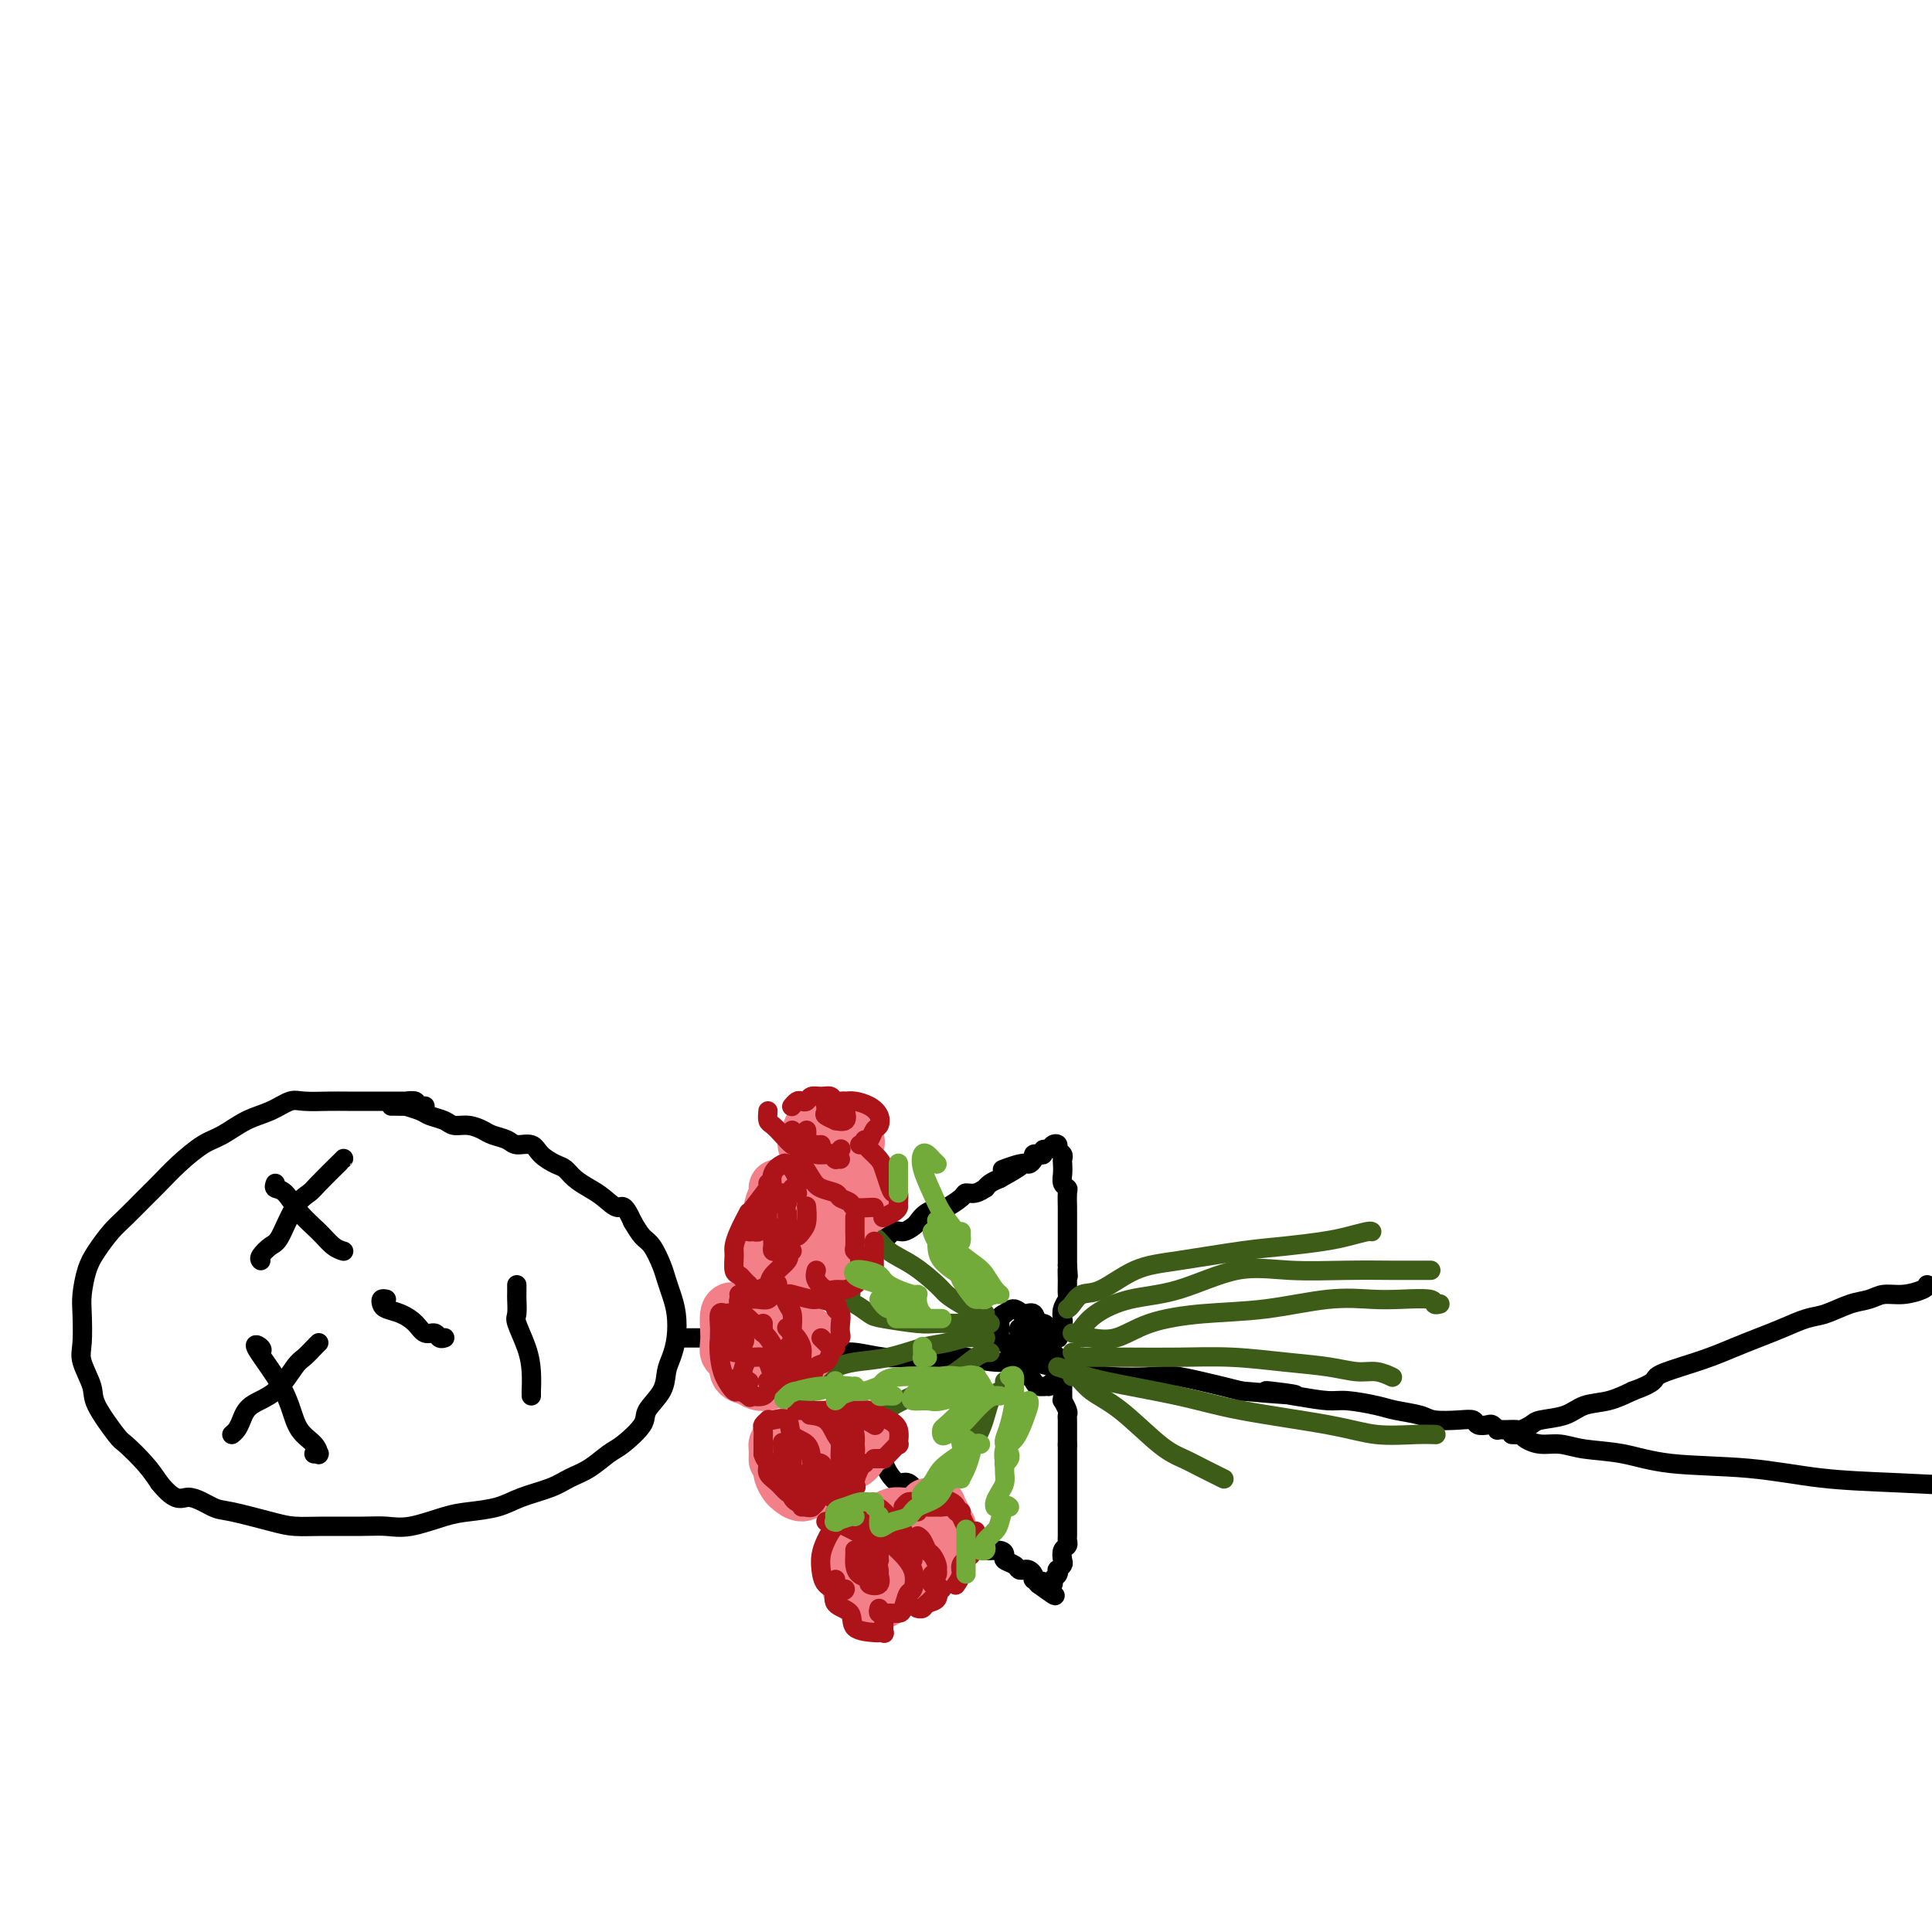 <svg viewBox='0 0 400 400' version='1.1' xmlns='http://www.w3.org/2000/svg' xmlns:xlink='http://www.w3.org/1999/xlink'><g fill='none' stroke='rgb(0,0,0)' stroke-width='4' stroke-linecap='round' stroke-linejoin='round'><path d='M88,229c-0.292,-0.030 -0.584,-0.061 -1,0c-0.416,0.061 -0.957,0.212 -1,0c-0.043,-0.212 0.412,-0.789 0,-1c-0.412,-0.211 -1.692,-0.057 -2,0c-0.308,0.057 0.355,0.015 0,0c-0.355,-0.015 -1.730,-0.004 -3,0c-1.270,0.004 -2.436,-0.001 -4,0c-1.564,0.001 -3.526,0.006 -5,0c-1.474,-0.006 -2.458,-0.025 -4,0c-1.542,0.025 -3.641,0.094 -5,0c-1.359,-0.094 -1.979,-0.350 -3,0c-1.021,0.350 -2.443,1.307 -4,2c-1.557,0.693 -3.250,1.123 -5,2c-1.750,0.877 -3.559,2.201 -5,3c-1.441,0.799 -2.514,1.075 -4,2c-1.486,0.925 -3.384,2.501 -5,4c-1.616,1.499 -2.950,2.922 -4,4c-1.050,1.078 -1.815,1.813 -3,3c-1.185,1.187 -2.791,2.828 -4,4c-1.209,1.172 -2.023,1.875 -3,3c-0.977,1.125 -2.118,2.671 -3,4c-0.882,1.329 -1.506,2.440 -2,4c-0.494,1.560 -0.857,3.569 -1,5c-0.143,1.431 -0.067,2.284 0,4c0.067,1.716 0.123,4.295 0,6c-0.123,1.705 -0.425,2.534 0,4c0.425,1.466 1.576,3.567 2,5c0.424,1.433 0.119,2.196 1,4c0.881,1.804 2.947,4.648 4,6c1.053,1.352 1.091,1.210 2,2c0.909,0.790 2.688,2.511 4,4c1.312,1.489 2.156,2.744 3,4'/><path d='M33,307c3.565,4.434 4.479,3.020 6,3c1.521,-0.020 3.649,1.354 5,2c1.351,0.646 1.925,0.566 4,1c2.075,0.434 5.650,1.384 8,2c2.350,0.616 3.476,0.899 5,1c1.524,0.101 3.447,0.020 6,0c2.553,-0.020 5.738,0.020 8,0c2.262,-0.020 3.602,-0.098 5,0c1.398,0.098 2.854,0.374 5,0c2.146,-0.374 4.983,-1.398 7,-2c2.017,-0.602 3.214,-0.780 5,-1c1.786,-0.220 4.161,-0.480 6,-1c1.839,-0.520 3.143,-1.298 5,-2c1.857,-0.702 4.266,-1.327 6,-2c1.734,-0.673 2.791,-1.395 4,-2c1.209,-0.605 2.570,-1.095 4,-2c1.430,-0.905 2.930,-2.226 4,-3c1.070,-0.774 1.712,-1.001 3,-2c1.288,-0.999 3.224,-2.770 4,-4c0.776,-1.230 0.394,-1.920 1,-3c0.606,-1.080 2.202,-2.550 3,-4c0.798,-1.450 0.799,-2.881 1,-4c0.201,-1.119 0.601,-1.927 1,-3c0.399,-1.073 0.798,-2.411 1,-4c0.202,-1.589 0.206,-3.431 0,-5c-0.206,-1.569 -0.621,-2.867 -1,-4c-0.379,-1.133 -0.720,-2.102 -1,-3c-0.280,-0.898 -0.498,-1.725 -1,-3c-0.502,-1.275 -1.289,-2.997 -2,-4c-0.711,-1.003 -1.346,-1.287 -2,-2c-0.654,-0.713 -1.327,-1.857 -2,-3'/><path d='M131,253c-1.927,-4.297 -2.246,-3.039 -3,-3c-0.754,0.039 -1.944,-1.141 -3,-2c-1.056,-0.859 -1.978,-1.399 -3,-2c-1.022,-0.601 -2.146,-1.265 -3,-2c-0.854,-0.735 -1.440,-1.541 -2,-2c-0.560,-0.459 -1.093,-0.571 -2,-1c-0.907,-0.429 -2.186,-1.176 -3,-2c-0.814,-0.824 -1.162,-1.726 -2,-2c-0.838,-0.274 -2.167,0.080 -3,0c-0.833,-0.080 -1.172,-0.595 -2,-1c-0.828,-0.405 -2.146,-0.700 -3,-1c-0.854,-0.300 -1.244,-0.605 -2,-1c-0.756,-0.395 -1.877,-0.879 -3,-1c-1.123,-0.121 -2.246,0.121 -3,0c-0.754,-0.121 -1.139,-0.607 -2,-1c-0.861,-0.393 -2.199,-0.694 -3,-1c-0.801,-0.306 -1.066,-0.618 -2,-1c-0.934,-0.382 -2.538,-0.834 -3,-1c-0.462,-0.166 0.216,-0.044 0,0c-0.216,0.044 -1.327,0.012 -2,0c-0.673,-0.012 -0.906,-0.003 -1,0c-0.094,0.003 -0.047,0.002 0,0'/><path d='M142,277c-0.195,-0.001 -0.390,-0.001 0,0c0.390,0.001 1.365,0.004 2,0c0.635,-0.004 0.929,-0.015 2,0c1.071,0.015 2.919,0.056 4,0c1.081,-0.056 1.396,-0.208 2,0c0.604,0.208 1.499,0.778 3,1c1.501,0.222 3.610,0.097 5,0c1.390,-0.097 2.062,-0.166 3,0c0.938,0.166 2.141,0.566 4,1c1.859,0.434 4.373,0.901 6,1c1.627,0.099 2.366,-0.171 4,0c1.634,0.171 4.163,0.782 6,1c1.837,0.218 2.980,0.044 5,0c2.020,-0.044 4.915,0.044 7,0c2.085,-0.044 3.358,-0.219 5,0c1.642,0.219 3.652,0.833 6,1c2.348,0.167 5.035,-0.112 7,0c1.965,0.112 3.209,0.617 5,1c1.791,0.383 4.128,0.645 6,1c1.872,0.355 3.278,0.802 6,1c2.722,0.198 6.761,0.146 9,0c2.239,-0.146 2.680,-0.385 5,0c2.320,0.385 6.520,1.396 9,2c2.480,0.604 3.240,0.802 4,1'/><path d='M257,288c18.949,1.658 8.820,0.304 6,0c-2.820,-0.304 1.668,0.443 5,1c3.332,0.557 5.509,0.922 7,1c1.491,0.078 2.298,-0.133 4,0c1.702,0.133 4.300,0.610 6,1c1.700,0.390 2.501,0.692 4,1c1.499,0.308 3.696,0.622 5,1c1.304,0.378 1.715,0.819 3,1c1.285,0.181 3.443,0.100 5,0c1.557,-0.100 2.512,-0.219 3,0c0.488,0.219 0.508,0.777 1,1c0.492,0.223 1.456,0.112 2,0c0.544,-0.112 0.670,-0.226 1,0c0.330,0.226 0.866,0.792 1,1c0.134,0.208 -0.134,0.056 0,0c0.134,-0.056 0.669,-0.018 1,0c0.331,0.018 0.456,0.016 1,0c0.544,-0.016 1.507,-0.045 2,0c0.493,0.045 0.518,0.163 1,0c0.482,-0.163 1.422,-0.606 2,-1c0.578,-0.394 0.793,-0.738 2,-1c1.207,-0.262 3.406,-0.441 5,-1c1.594,-0.559 2.583,-1.497 4,-2c1.417,-0.503 3.262,-0.572 5,-1c1.738,-0.428 3.369,-1.214 5,-2'/><path d='M338,288c5.086,-1.821 4.302,-2.375 5,-3c0.698,-0.625 2.877,-1.322 5,-2c2.123,-0.678 4.189,-1.337 6,-2c1.811,-0.663 3.368,-1.328 5,-2c1.632,-0.672 3.339,-1.350 5,-2c1.661,-0.650 3.277,-1.273 5,-2c1.723,-0.727 3.552,-1.558 5,-2c1.448,-0.442 2.515,-0.496 4,-1c1.485,-0.504 3.389,-1.459 5,-2c1.611,-0.541 2.929,-0.670 4,-1c1.071,-0.330 1.895,-0.862 3,-1c1.105,-0.138 2.490,0.117 4,0c1.510,-0.117 3.146,-0.605 4,-1c0.854,-0.395 0.927,-0.698 1,-1'/><path d='M313,297c0.858,0.022 1.716,0.043 2,0c0.284,-0.043 -0.006,-0.152 0,0c0.006,0.152 0.309,0.564 1,1c0.691,0.436 1.772,0.894 3,1c1.228,0.106 2.605,-0.141 4,0c1.395,0.141 2.810,0.672 5,1c2.190,0.328 5.156,0.455 8,1c2.844,0.545 5.566,1.508 10,2c4.434,0.492 10.580,0.513 16,1c5.420,0.487 10.113,1.439 15,2c4.887,0.561 9.968,0.732 16,1c6.032,0.268 13.016,0.634 20,1'/><path d='M148,280c0.449,-0.111 0.898,-0.223 1,0c0.102,0.223 -0.142,0.780 0,1c0.142,0.220 0.670,0.104 1,0c0.330,-0.104 0.463,-0.197 1,0c0.537,0.197 1.477,0.683 2,1c0.523,0.317 0.630,0.466 1,1c0.370,0.534 1.002,1.453 2,2c0.998,0.547 2.363,0.723 3,1c0.637,0.277 0.546,0.656 1,1c0.454,0.344 1.453,0.655 2,1c0.547,0.345 0.641,0.725 1,1c0.359,0.275 0.985,0.444 2,1c1.015,0.556 2.421,1.497 3,2c0.579,0.503 0.330,0.568 1,1c0.670,0.432 2.257,1.232 3,2c0.743,0.768 0.641,1.505 1,2c0.359,0.495 1.180,0.747 2,1'/><path d='M175,298c4.554,2.980 2.438,1.431 2,1c-0.438,-0.431 0.803,0.257 2,1c1.197,0.743 2.351,1.542 3,2c0.649,0.458 0.794,0.575 1,1c0.206,0.425 0.474,1.159 1,2c0.526,0.841 1.311,1.788 2,2c0.689,0.212 1.284,-0.312 2,0c0.716,0.312 1.554,1.459 2,2c0.446,0.541 0.500,0.477 1,1c0.500,0.523 1.447,1.633 2,2c0.553,0.367 0.711,-0.007 1,0c0.289,0.007 0.708,0.397 1,1c0.292,0.603 0.459,1.418 1,2c0.541,0.582 1.458,0.929 2,1c0.542,0.071 0.710,-0.136 1,0c0.290,0.136 0.702,0.615 1,1c0.298,0.385 0.482,0.677 1,1c0.518,0.323 1.369,0.678 2,1c0.631,0.322 1.043,0.611 1,1c-0.043,0.389 -0.541,0.878 0,1c0.541,0.122 2.120,-0.121 3,0c0.880,0.121 1.062,0.607 1,1c-0.062,0.393 -0.368,0.693 0,1c0.368,0.307 1.409,0.621 2,1c0.591,0.379 0.733,0.824 1,1c0.267,0.176 0.659,0.085 1,0c0.341,-0.085 0.630,-0.164 1,0c0.370,0.164 0.821,0.570 1,1c0.179,0.430 0.087,0.885 0,1c-0.087,0.115 -0.168,-0.110 0,0c0.168,0.110 0.584,0.555 1,1'/><path d='M215,328c6.349,4.640 2.222,1.240 1,0c-1.222,-1.240 0.461,-0.321 1,0c0.539,0.321 -0.066,0.044 0,0c0.066,-0.044 0.801,0.147 1,0c0.199,-0.147 -0.139,-0.631 0,-1c0.139,-0.369 0.756,-0.623 1,-1c0.244,-0.377 0.117,-0.878 0,-1c-0.117,-0.122 -0.224,0.136 0,0c0.224,-0.136 0.778,-0.667 1,-1c0.222,-0.333 0.112,-0.469 0,-1c-0.112,-0.531 -0.226,-1.457 0,-2c0.226,-0.543 0.793,-0.703 1,-1c0.207,-0.297 0.056,-0.731 0,-1c-0.056,-0.269 -0.015,-0.371 0,-1c0.015,-0.629 0.004,-1.783 0,-2c-0.004,-0.217 -0.001,0.504 0,0c0.001,-0.504 0.000,-2.233 0,-3c-0.000,-0.767 -0.000,-0.572 0,-1c0.000,-0.428 0.000,-1.481 0,-2c-0.000,-0.519 -0.000,-0.505 0,-1c0.000,-0.495 0.000,-1.497 0,-2c-0.000,-0.503 -0.000,-0.505 0,-1c0.000,-0.495 0.000,-1.483 0,-2c-0.000,-0.517 -0.000,-0.562 0,-1c0.000,-0.438 0.000,-1.268 0,-2c-0.000,-0.732 -0.000,-1.366 0,-2'/><path d='M221,299c0.000,-2.908 0.000,-0.677 0,0c-0.000,0.677 -0.000,-0.200 0,-1c0.000,-0.800 0.001,-1.522 0,-2c-0.001,-0.478 -0.004,-0.710 0,-1c0.004,-0.290 0.015,-0.637 0,-1c-0.015,-0.363 -0.057,-0.741 0,-1c0.057,-0.259 0.211,-0.399 0,-1c-0.211,-0.601 -0.789,-1.663 -1,-2c-0.211,-0.337 -0.057,0.050 0,0c0.057,-0.050 0.015,-0.538 0,-1c-0.015,-0.462 -0.004,-0.898 0,-1c0.004,-0.102 0.001,0.131 0,0c-0.001,-0.131 -0.000,-0.627 0,-1c0.000,-0.373 0.001,-0.625 0,-1c-0.001,-0.375 -0.003,-0.874 0,-1c0.003,-0.126 0.011,0.120 0,0c-0.011,-0.120 -0.040,-0.606 0,-1c0.040,-0.394 0.150,-0.697 0,-1c-0.150,-0.303 -0.561,-0.606 -1,-1c-0.439,-0.394 -0.905,-0.880 -1,-1c-0.095,-0.120 0.182,0.125 0,0c-0.182,-0.125 -0.822,-0.622 -1,-1c-0.178,-0.378 0.107,-0.637 0,-1c-0.107,-0.363 -0.606,-0.828 -1,-1c-0.394,-0.172 -0.684,-0.049 -1,0c-0.316,0.049 -0.658,0.025 -1,0'/><path d='M214,278c-0.863,-0.866 -0.021,-0.031 0,0c0.021,0.031 -0.779,-0.741 -1,-1c-0.221,-0.259 0.137,-0.006 0,0c-0.137,0.006 -0.769,-0.235 -1,0c-0.231,0.235 -0.063,0.945 0,1c0.063,0.055 0.020,-0.546 0,0c-0.020,0.546 -0.016,2.240 0,3c0.016,0.760 0.044,0.586 0,1c-0.044,0.414 -0.162,1.417 0,2c0.162,0.583 0.603,0.745 1,1c0.397,0.255 0.750,0.602 1,1c0.250,0.398 0.396,0.849 1,1c0.604,0.151 1.664,0.004 2,0c0.336,-0.004 -0.053,0.136 0,0c0.053,-0.136 0.550,-0.547 1,-1c0.450,-0.453 0.855,-0.946 1,-1c0.145,-0.054 0.030,0.333 0,0c-0.030,-0.333 0.023,-1.384 0,-2c-0.023,-0.616 -0.123,-0.796 0,-1c0.123,-0.204 0.468,-0.433 0,-1c-0.468,-0.567 -1.750,-1.473 -2,-2c-0.250,-0.527 0.533,-0.677 0,-1c-0.533,-0.323 -2.381,-0.820 -3,-1c-0.619,-0.180 -0.008,-0.045 0,0c0.008,0.045 -0.586,-0.002 -1,0c-0.414,0.002 -0.647,0.052 -1,0c-0.353,-0.052 -0.826,-0.206 -1,0c-0.174,0.206 -0.050,0.773 0,1c0.050,0.227 0.025,0.113 0,0'/><path d='M150,273c0.214,-0.446 0.429,-0.893 1,-1c0.571,-0.107 1.499,0.125 2,0c0.501,-0.125 0.575,-0.607 1,-1c0.425,-0.393 1.201,-0.696 2,-1c0.799,-0.304 1.621,-0.610 2,-1c0.379,-0.390 0.314,-0.864 1,-1c0.686,-0.136 2.123,0.066 3,0c0.877,-0.066 1.194,-0.399 2,-1c0.806,-0.601 2.103,-1.469 3,-2c0.897,-0.531 1.395,-0.724 2,-1c0.605,-0.276 1.315,-0.633 2,-1c0.685,-0.367 1.343,-0.743 2,-1c0.657,-0.257 1.313,-0.396 2,-1c0.687,-0.604 1.406,-1.672 2,-2c0.594,-0.328 1.065,0.085 2,0c0.935,-0.085 2.334,-0.667 3,-1c0.666,-0.333 0.598,-0.417 1,-1c0.402,-0.583 1.275,-1.665 2,-2c0.725,-0.335 1.301,0.078 2,0c0.699,-0.078 1.519,-0.646 2,-1c0.481,-0.354 0.623,-0.494 1,-1c0.377,-0.506 0.989,-1.380 2,-2c1.011,-0.620 2.420,-0.988 3,-1c0.580,-0.012 0.331,0.333 1,0c0.669,-0.333 2.256,-1.342 3,-2c0.744,-0.658 0.647,-0.964 1,-1c0.353,-0.036 1.158,0.197 2,0c0.842,-0.197 1.720,-0.826 2,-1c0.280,-0.174 -0.040,0.107 0,0c0.040,-0.107 0.440,-0.602 1,-1c0.560,-0.398 1.280,-0.699 2,-1'/><path d='M207,244c8.890,-4.875 2.616,-2.564 1,-2c-1.616,0.564 1.426,-0.620 3,-1c1.574,-0.380 1.680,0.043 2,0c0.320,-0.043 0.856,-0.551 1,-1c0.144,-0.449 -0.102,-0.837 0,-1c0.102,-0.163 0.552,-0.100 1,0c0.448,0.100 0.895,0.236 1,0c0.105,-0.236 -0.130,-0.845 0,-1c0.130,-0.155 0.627,0.143 1,0c0.373,-0.143 0.622,-0.729 1,-1c0.378,-0.271 0.886,-0.228 1,0c0.114,0.228 -0.165,0.641 0,1c0.165,0.359 0.775,0.663 1,1c0.225,0.337 0.064,0.707 0,1c-0.064,0.293 -0.031,0.510 0,1c0.031,0.490 0.061,1.252 0,2c-0.061,0.748 -0.212,1.481 0,2c0.212,0.519 0.789,0.824 1,1c0.211,0.176 0.057,0.222 0,1c-0.057,0.778 -0.015,2.287 0,3c0.015,0.713 0.004,0.629 0,1c-0.004,0.371 -0.001,1.197 0,2c0.001,0.803 0.000,1.583 0,2c-0.000,0.417 -0.000,0.473 0,1c0.000,0.527 0.000,1.527 0,2c-0.000,0.473 -0.000,0.421 0,1c0.000,0.579 0.000,1.790 0,3'/><path d='M221,262c0.308,4.019 0.079,1.566 0,1c-0.079,-0.566 -0.007,0.755 0,2c0.007,1.245 -0.050,2.412 0,3c0.050,0.588 0.206,0.595 0,1c-0.206,0.405 -0.773,1.208 -1,2c-0.227,0.792 -0.113,1.571 0,2c0.113,0.429 0.224,0.506 0,1c-0.224,0.494 -0.782,1.404 -1,2c-0.218,0.596 -0.097,0.878 0,1c0.097,0.122 0.170,0.084 0,0c-0.170,-0.084 -0.584,-0.215 -1,0c-0.416,0.215 -0.833,0.776 -1,1c-0.167,0.224 -0.083,0.112 0,0'/><path d='M214,276c0.116,0.026 0.231,0.052 0,0c-0.231,-0.052 -0.810,-0.182 -1,0c-0.190,0.182 0.008,0.676 0,1c-0.008,0.324 -0.222,0.480 0,1c0.222,0.520 0.882,1.405 1,2c0.118,0.595 -0.305,0.898 0,1c0.305,0.102 1.336,0.001 2,0c0.664,-0.001 0.959,0.098 1,0c0.041,-0.098 -0.173,-0.394 0,-1c0.173,-0.606 0.734,-1.521 1,-2c0.266,-0.479 0.239,-0.521 0,-1c-0.239,-0.479 -0.690,-1.394 -1,-2c-0.310,-0.606 -0.479,-0.902 -1,-1c-0.521,-0.098 -1.393,0.002 -2,0c-0.607,-0.002 -0.948,-0.107 -1,0c-0.052,0.107 0.185,0.425 0,1c-0.185,0.575 -0.793,1.408 -1,2c-0.207,0.592 -0.014,0.944 0,1c0.014,0.056 -0.150,-0.184 0,0c0.150,0.184 0.616,0.793 1,1c0.384,0.207 0.688,0.013 1,0c0.312,-0.013 0.631,0.157 1,0c0.369,-0.157 0.786,-0.640 1,-1c0.214,-0.360 0.223,-0.598 0,-1c-0.223,-0.402 -0.679,-0.967 -1,-2c-0.321,-1.033 -0.509,-2.535 -1,-3c-0.491,-0.465 -1.286,0.105 -2,0c-0.714,-0.105 -1.347,-0.887 -2,-1c-0.653,-0.113 -1.327,0.444 -2,1'/><path d='M208,272c-1.141,0.284 -0.994,0.994 -1,2c-0.006,1.006 -0.166,2.308 0,3c0.166,0.692 0.656,0.775 1,1c0.344,0.225 0.540,0.593 1,1c0.460,0.407 1.182,0.852 2,1c0.818,0.148 1.732,-0.002 2,0c0.268,0.002 -0.111,0.155 0,0c0.111,-0.155 0.710,-0.620 1,-1c0.290,-0.380 0.271,-0.676 0,-1c-0.271,-0.324 -0.794,-0.676 -1,-1c-0.206,-0.324 -0.094,-0.620 0,-1c0.094,-0.380 0.169,-0.845 0,-1c-0.169,-0.155 -0.582,0.001 -1,0c-0.418,-0.001 -0.840,-0.158 -1,0c-0.160,0.158 -0.057,0.631 0,1c0.057,0.369 0.067,0.635 0,1c-0.067,0.365 -0.210,0.829 0,1c0.210,0.171 0.774,0.049 1,0c0.226,-0.049 0.113,-0.024 0,0'/></g>
<g fill='none' stroke='rgb(61,92,24)' stroke-width='4' stroke-linecap='round' stroke-linejoin='round'><path d='M219,283c0.859,0.268 1.718,0.536 3,1c1.282,0.464 2.986,1.123 7,2c4.014,0.877 10.338,1.972 15,3c4.662,1.028 7.663,1.988 13,3c5.337,1.012 13.010,2.075 18,3c4.990,0.925 7.296,1.712 10,2c2.704,0.288 5.805,0.078 8,0c2.195,-0.078 3.484,-0.022 4,0c0.516,0.022 0.258,0.011 0,0'/><path d='M222,280c0.322,0.423 0.644,0.846 1,1c0.356,0.154 0.747,0.041 1,0c0.253,-0.041 0.367,-0.008 2,0c1.633,0.008 4.784,-0.009 8,0c3.216,0.009 6.495,0.045 10,0c3.505,-0.045 7.235,-0.171 11,0c3.765,0.171 7.566,0.638 11,1c3.434,0.362 6.500,0.619 9,1c2.500,0.381 4.433,0.886 6,1c1.567,0.114 2.768,-0.162 4,0c1.232,0.162 2.495,0.760 3,1c0.505,0.240 0.253,0.120 0,0'/><path d='M222,276c0.360,0.045 0.719,0.089 1,0c0.281,-0.089 0.483,-0.312 1,-1c0.517,-0.688 1.350,-1.841 3,-3c1.650,-1.159 4.118,-2.325 7,-3c2.882,-0.675 6.178,-0.860 10,-2c3.822,-1.140 8.171,-3.234 12,-4c3.829,-0.766 7.139,-0.205 11,0c3.861,0.205 8.275,0.055 12,0c3.725,-0.055 6.761,-0.015 9,0c2.239,0.015 3.680,0.004 5,0c1.320,-0.004 2.520,-0.001 3,0c0.480,0.001 0.240,0.001 0,0'/><path d='M224,277c0.424,-0.076 0.848,-0.152 2,0c1.152,0.152 3.032,0.531 5,0c1.968,-0.531 4.024,-1.970 7,-3c2.976,-1.030 6.873,-1.649 11,-2c4.127,-0.351 8.483,-0.435 13,-1c4.517,-0.565 9.195,-1.612 13,-2c3.805,-0.388 6.736,-0.118 9,0c2.264,0.118 3.861,0.084 6,0c2.139,-0.084 4.821,-0.218 6,0c1.179,0.218 0.856,0.790 1,1c0.144,0.210 0.755,0.060 1,0c0.245,-0.060 0.122,-0.030 0,0'/><path d='M221,271c0.274,-0.197 0.548,-0.395 1,-1c0.452,-0.605 1.084,-1.619 2,-2c0.916,-0.381 2.118,-0.129 4,-1c1.882,-0.871 4.446,-2.863 7,-4c2.554,-1.137 5.098,-1.418 9,-2c3.902,-0.582 9.161,-1.466 13,-2c3.839,-0.534 6.258,-0.717 9,-1c2.742,-0.283 5.807,-0.664 8,-1c2.193,-0.336 3.516,-0.626 5,-1c1.484,-0.374 3.130,-0.831 4,-1c0.870,-0.169 0.963,-0.048 1,0c0.037,0.048 0.019,0.024 0,0'/><path d='M222,285c0.209,-0.270 0.418,-0.539 1,0c0.582,0.539 1.536,1.887 3,3c1.464,1.113 3.437,1.990 6,4c2.563,2.010 5.717,5.152 8,7c2.283,1.848 3.694,2.403 5,3c1.306,0.597 2.505,1.238 4,2c1.495,0.762 3.284,1.646 4,2c0.716,0.354 0.358,0.177 0,0'/><path d='M204,274c-0.007,-0.000 -0.015,-0.000 0,0c0.015,0.000 0.052,0.001 0,0c-0.052,-0.001 -0.192,-0.004 -1,0c-0.808,0.004 -2.285,0.013 -4,0c-1.715,-0.013 -3.670,-0.049 -5,0c-1.330,0.049 -2.035,0.182 -4,0c-1.965,-0.182 -5.188,-0.679 -7,-1c-1.812,-0.321 -2.212,-0.464 -3,-1c-0.788,-0.536 -1.964,-1.463 -3,-2c-1.036,-0.537 -1.933,-0.683 -2,-1c-0.067,-0.317 0.695,-0.805 1,-1c0.305,-0.195 0.152,-0.098 0,0'/><path d='M205,274c-0.422,-0.456 -0.843,-0.913 -1,-1c-0.157,-0.087 -0.049,0.194 0,0c0.049,-0.194 0.037,-0.865 0,-1c-0.037,-0.135 -0.101,0.266 -1,0c-0.899,-0.266 -2.632,-1.201 -4,-2c-1.368,-0.799 -2.370,-1.464 -3,-2c-0.630,-0.536 -0.887,-0.945 -2,-2c-1.113,-1.055 -3.083,-2.756 -5,-4c-1.917,-1.244 -3.782,-2.032 -5,-3c-1.218,-0.968 -1.790,-2.115 -3,-3c-1.210,-0.885 -3.056,-1.507 -4,-2c-0.944,-0.493 -0.984,-0.855 -1,-1c-0.016,-0.145 -0.008,-0.072 0,0'/><path d='M205,280c-0.463,0.013 -0.926,0.027 -1,0c-0.074,-0.027 0.241,-0.093 0,0c-0.241,0.093 -1.039,0.346 -2,1c-0.961,0.654 -2.084,1.710 -4,3c-1.916,1.290 -4.626,2.814 -7,4c-2.374,1.186 -4.412,2.034 -6,3c-1.588,0.966 -2.727,2.049 -4,3c-1.273,0.951 -2.682,1.770 -4,2c-1.318,0.230 -2.547,-0.130 -3,0c-0.453,0.130 -0.129,0.752 0,1c0.129,0.248 0.065,0.124 0,0'/><path d='M208,286c0.062,0.333 0.123,0.667 0,1c-0.123,0.333 -0.431,0.667 -1,1c-0.569,0.333 -1.399,0.667 -2,2c-0.601,1.333 -0.973,3.665 -2,6c-1.027,2.335 -2.710,4.675 -4,7c-1.290,2.325 -2.188,4.637 -3,6c-0.812,1.363 -1.537,1.778 -2,3c-0.463,1.222 -0.663,3.252 -1,4c-0.337,0.748 -0.811,0.214 -1,0c-0.189,-0.214 -0.095,-0.107 0,0'/><path d='M204,277c0.047,-0.007 0.094,-0.014 0,0c-0.094,0.014 -0.329,0.049 -1,0c-0.671,-0.049 -1.779,-0.182 -3,0c-1.221,0.182 -2.554,0.678 -4,1c-1.446,0.322 -3.003,0.468 -5,1c-1.997,0.532 -4.434,1.449 -7,2c-2.566,0.551 -5.262,0.736 -7,1c-1.738,0.264 -2.517,0.607 -4,1c-1.483,0.393 -3.668,0.837 -5,1c-1.332,0.163 -1.809,0.047 -2,0c-0.191,-0.047 -0.095,-0.023 0,0'/></g>
<g fill='none' stroke='rgb(243,127,137)' stroke-width='12' stroke-linecap='round' stroke-linejoin='round'><path d='M153,282c-0.154,-0.084 -0.308,-0.168 0,0c0.308,0.168 1.079,0.589 2,1c0.921,0.411 1.992,0.811 3,1c1.008,0.189 1.954,0.167 3,0c1.046,-0.167 2.192,-0.477 3,-1c0.808,-0.523 1.279,-1.258 2,-2c0.721,-0.742 1.694,-1.491 2,-2c0.306,-0.509 -0.053,-0.779 0,-1c0.053,-0.221 0.520,-0.392 0,-1c-0.520,-0.608 -2.027,-1.652 -3,-2c-0.973,-0.348 -1.413,-0.000 -2,0c-0.587,0.000 -1.319,-0.347 -2,0c-0.681,0.347 -1.309,1.388 -2,2c-0.691,0.612 -1.446,0.795 -2,1c-0.554,0.205 -0.907,0.433 -1,1c-0.093,0.567 0.073,1.473 0,2c-0.073,0.527 -0.383,0.674 0,1c0.383,0.326 1.461,0.832 2,1c0.539,0.168 0.538,-0.000 1,0c0.462,0.000 1.385,0.169 2,0c0.615,-0.169 0.920,-0.676 1,-1c0.080,-0.324 -0.065,-0.465 0,-1c0.065,-0.535 0.341,-1.464 0,-2c-0.341,-0.536 -1.297,-0.680 -2,-1c-0.703,-0.320 -1.151,-0.817 -2,-1c-0.849,-0.183 -2.100,-0.052 -3,0c-0.900,0.052 -1.450,0.026 -2,0'/><path d='M153,277c-1.399,-0.219 -0.397,0.232 0,1c0.397,0.768 0.190,1.853 0,3c-0.190,1.147 -0.362,2.358 0,3c0.362,0.642 1.260,0.716 2,1c0.740,0.284 1.323,0.779 2,1c0.677,0.221 1.447,0.168 2,0c0.553,-0.168 0.888,-0.452 1,-1c0.112,-0.548 0.003,-1.362 0,-2c-0.003,-0.638 0.102,-1.101 0,-2c-0.102,-0.899 -0.410,-2.235 -1,-3c-0.590,-0.765 -1.461,-0.959 -2,-1c-0.539,-0.041 -0.745,0.073 -1,0c-0.255,-0.073 -0.558,-0.331 -1,0c-0.442,0.331 -1.021,1.252 -1,2c0.021,0.748 0.643,1.322 1,2c0.357,0.678 0.448,1.458 1,2c0.552,0.542 1.563,0.845 2,1c0.437,0.155 0.299,0.160 1,0c0.701,-0.160 2.239,-0.486 3,-1c0.761,-0.514 0.743,-1.215 1,-2c0.257,-0.785 0.788,-1.653 1,-2c0.212,-0.347 0.106,-0.174 0,0'/><path d='M159,259c0.092,0.083 0.183,0.166 1,1c0.817,0.834 2.359,2.419 3,3c0.641,0.581 0.382,0.159 1,0c0.618,-0.159 2.114,-0.055 3,0c0.886,0.055 1.164,0.060 2,0c0.836,-0.060 2.232,-0.186 3,-1c0.768,-0.814 0.909,-2.317 1,-3c0.091,-0.683 0.133,-0.547 0,-1c-0.133,-0.453 -0.441,-1.495 -1,-2c-0.559,-0.505 -1.369,-0.472 -2,-1c-0.631,-0.528 -1.082,-1.616 -2,-2c-0.918,-0.384 -2.302,-0.064 -3,0c-0.698,0.064 -0.709,-0.127 -1,0c-0.291,0.127 -0.863,0.574 -1,1c-0.137,0.426 0.159,0.832 0,1c-0.159,0.168 -0.775,0.096 -1,0c-0.225,-0.096 -0.061,-0.218 0,0c0.061,0.218 0.017,0.777 0,1c-0.017,0.223 -0.009,0.112 0,0'/><path d='M161,246c0.285,-0.023 0.570,-0.046 1,0c0.430,0.046 1.005,0.159 1,0c-0.005,-0.159 -0.589,-0.592 0,0c0.589,0.592 2.352,2.208 4,3c1.648,0.792 3.181,0.760 4,1c0.819,0.240 0.924,0.752 2,1c1.076,0.248 3.123,0.234 4,0c0.877,-0.234 0.584,-0.686 1,-1c0.416,-0.314 1.541,-0.489 2,-1c0.459,-0.511 0.253,-1.356 0,-2c-0.253,-0.644 -0.553,-1.086 -1,-2c-0.447,-0.914 -1.041,-2.298 -2,-3c-0.959,-0.702 -2.281,-0.720 -3,-1c-0.719,-0.280 -0.834,-0.821 -1,-1c-0.166,-0.179 -0.384,0.005 -1,0c-0.616,-0.005 -1.629,-0.197 -2,0c-0.371,0.197 -0.100,0.784 0,1c0.100,0.216 0.029,0.062 0,0c-0.029,-0.062 -0.014,-0.031 0,0'/><path d='M175,298c-0.781,-0.005 -1.562,-0.010 -2,0c-0.438,0.010 -0.534,0.034 -1,0c-0.466,-0.034 -1.301,-0.125 -2,0c-0.699,0.125 -1.260,0.465 -2,1c-0.740,0.535 -1.657,1.264 -2,2c-0.343,0.736 -0.110,1.479 0,2c0.110,0.521 0.099,0.821 1,1c0.901,0.179 2.714,0.235 4,0c1.286,-0.235 2.045,-0.763 3,-1c0.955,-0.237 2.105,-0.183 3,-1c0.895,-0.817 1.533,-2.506 2,-3c0.467,-0.494 0.762,0.207 1,0c0.238,-0.207 0.417,-1.324 0,-2c-0.417,-0.676 -1.431,-0.913 -2,-1c-0.569,-0.087 -0.692,-0.023 -1,0c-0.308,0.023 -0.802,0.007 -1,0c-0.198,-0.007 -0.099,-0.003 0,0'/><path d='M190,317c-0.370,0.348 -0.739,0.695 -1,1c-0.261,0.305 -0.412,0.567 -1,1c-0.588,0.433 -1.613,1.035 -2,2c-0.387,0.965 -0.136,2.291 0,3c0.136,0.709 0.159,0.800 0,1c-0.159,0.200 -0.499,0.509 0,1c0.499,0.491 1.836,1.165 3,1c1.164,-0.165 2.155,-1.167 3,-2c0.845,-0.833 1.544,-1.497 2,-2c0.456,-0.503 0.668,-0.846 1,-2c0.332,-1.154 0.783,-3.118 1,-4c0.217,-0.882 0.199,-0.681 0,-1c-0.199,-0.319 -0.579,-1.157 -1,-2c-0.421,-0.843 -0.884,-1.690 -1,-2c-0.116,-0.310 0.113,-0.083 0,0c-0.113,0.083 -0.569,0.022 -1,0c-0.431,-0.022 -0.837,-0.006 -1,0c-0.163,0.006 -0.081,0.003 0,0'/><path d='M190,315c0.065,-0.421 0.130,-0.842 0,-1c-0.130,-0.158 -0.457,-0.054 -1,0c-0.543,0.054 -1.304,0.058 -2,0c-0.696,-0.058 -1.329,-0.178 -2,0c-0.671,0.178 -1.381,0.654 -2,1c-0.619,0.346 -1.147,0.562 -2,1c-0.853,0.438 -2.030,1.097 -3,2c-0.970,0.903 -1.734,2.049 -2,3c-0.266,0.951 -0.036,1.708 0,3c0.036,1.292 -0.122,3.118 0,4c0.122,0.882 0.525,0.819 1,1c0.475,0.181 1.024,0.607 2,1c0.976,0.393 2.381,0.754 3,1c0.619,0.246 0.453,0.375 1,0c0.547,-0.375 1.807,-1.256 3,-2c1.193,-0.744 2.320,-1.351 3,-2c0.680,-0.649 0.914,-1.341 1,-2c0.086,-0.659 0.024,-1.287 0,-2c-0.024,-0.713 -0.008,-1.512 0,-2c0.008,-0.488 0.010,-0.666 0,-1c-0.010,-0.334 -0.030,-0.823 0,-1c0.030,-0.177 0.110,-0.043 0,0c-0.110,0.043 -0.410,-0.004 -1,0c-0.590,0.004 -1.468,0.058 -2,0c-0.532,-0.058 -0.717,-0.227 -1,0c-0.283,0.227 -0.665,0.849 -1,1c-0.335,0.151 -0.623,-0.169 -1,0c-0.377,0.169 -0.843,0.829 -1,1c-0.157,0.171 -0.004,-0.146 0,0c0.004,0.146 -0.142,0.756 0,1c0.142,0.244 0.571,0.122 1,0'/><path d='M184,322c-0.711,0.311 0.511,0.089 1,0c0.489,-0.089 0.244,-0.044 0,0'/><path d='M163,301c0.115,0.048 0.230,0.097 0,0c-0.230,-0.097 -0.806,-0.339 -1,0c-0.194,0.339 -0.008,1.258 0,2c0.008,0.742 -0.164,1.306 0,2c0.164,0.694 0.663,1.520 1,2c0.337,0.480 0.510,0.616 1,1c0.490,0.384 1.295,1.016 2,1c0.705,-0.016 1.311,-0.680 2,-1c0.689,-0.320 1.462,-0.295 2,-1c0.538,-0.705 0.841,-2.140 1,-3c0.159,-0.860 0.174,-1.145 0,-2c-0.174,-0.855 -0.536,-2.279 -1,-3c-0.464,-0.721 -1.028,-0.740 -2,-1c-0.972,-0.260 -2.351,-0.761 -3,-1c-0.649,-0.239 -0.566,-0.214 -1,0c-0.434,0.214 -1.384,0.618 -2,1c-0.616,0.382 -0.897,0.742 -1,1c-0.103,0.258 -0.028,0.416 0,1c0.028,0.584 0.008,1.596 0,2c-0.008,0.404 -0.004,0.202 0,0'/><path d='M153,272c-0.860,-0.479 -1.720,-0.958 -2,0c-0.280,0.958 0.019,3.353 0,5c-0.019,1.647 -0.356,2.544 0,3c0.356,0.456 1.405,0.470 2,1c0.595,0.530 0.735,1.577 1,2c0.265,0.423 0.656,0.223 1,0c0.344,-0.223 0.640,-0.469 1,-1c0.360,-0.531 0.783,-1.347 1,-2c0.217,-0.653 0.230,-1.142 0,-2c-0.230,-0.858 -0.701,-2.086 -1,-3c-0.299,-0.914 -0.427,-1.515 -1,-2c-0.573,-0.485 -1.592,-0.853 -2,-1c-0.408,-0.147 -0.204,-0.074 0,0'/><path d='M163,248c-0.334,0.026 -0.668,0.053 -1,0c-0.332,-0.053 -0.664,-0.185 -1,0c-0.336,0.185 -0.678,0.685 -1,2c-0.322,1.315 -0.624,3.443 -1,5c-0.376,1.557 -0.826,2.543 -1,4c-0.174,1.457 -0.072,3.384 0,4c0.072,0.616 0.114,-0.078 0,0c-0.114,0.078 -0.384,0.929 0,1c0.384,0.071 1.423,-0.637 2,-1c0.577,-0.363 0.691,-0.381 1,-1c0.309,-0.619 0.811,-1.840 1,-3c0.189,-1.160 0.064,-2.258 0,-3c-0.064,-0.742 -0.069,-1.127 0,-2c0.069,-0.873 0.211,-2.235 0,-3c-0.211,-0.765 -0.775,-0.933 -1,-1c-0.225,-0.067 -0.113,-0.034 0,0'/><path d='M167,237c0.423,0.004 0.845,0.007 1,0c0.155,-0.007 0.042,-0.025 0,0c-0.042,0.025 -0.012,0.091 0,0c0.012,-0.091 0.008,-0.340 0,0c-0.008,0.340 -0.020,1.270 0,2c0.020,0.730 0.070,1.260 0,2c-0.070,0.740 -0.261,1.690 0,2c0.261,0.310 0.973,-0.019 2,0c1.027,0.019 2.368,0.386 3,0c0.632,-0.386 0.556,-1.526 1,-2c0.444,-0.474 1.408,-0.281 2,-1c0.592,-0.719 0.811,-2.350 1,-3c0.189,-0.650 0.346,-0.318 0,-1c-0.346,-0.682 -1.197,-2.378 -2,-3c-0.803,-0.622 -1.560,-0.169 -2,0c-0.440,0.169 -0.563,0.056 -1,0c-0.437,-0.056 -1.189,-0.054 -2,0c-0.811,0.054 -1.681,0.159 -2,1c-0.319,0.841 -0.086,2.419 0,3c0.086,0.581 0.025,0.166 0,0c-0.025,-0.166 -0.012,-0.083 0,0'/></g>
<g fill='none' stroke='rgb(173,20,25)' stroke-width='4' stroke-linecap='round' stroke-linejoin='round'><path d='M162,299c-0.008,-0.303 -0.016,-0.607 0,0c0.016,0.607 0.056,2.124 0,3c-0.056,0.876 -0.207,1.112 0,2c0.207,0.888 0.774,2.428 1,3c0.226,0.572 0.113,0.175 0,0c-0.113,-0.175 -0.227,-0.129 0,0c0.227,0.129 0.794,0.343 1,0c0.206,-0.343 0.051,-1.241 0,-2c-0.051,-0.759 0.001,-1.379 0,-2c-0.001,-0.621 -0.053,-1.244 0,-2c0.053,-0.756 0.213,-1.646 0,-2c-0.213,-0.354 -0.800,-0.172 -1,0c-0.200,0.172 -0.012,0.332 0,1c0.012,0.668 -0.152,1.842 0,3c0.152,1.158 0.619,2.300 1,3c0.381,0.700 0.677,0.957 1,1c0.323,0.043 0.674,-0.128 1,0c0.326,0.128 0.626,0.555 1,0c0.374,-0.555 0.821,-2.093 1,-3c0.179,-0.907 0.090,-1.181 0,-2c-0.090,-0.819 -0.182,-2.181 -1,-3c-0.818,-0.819 -2.362,-1.096 -3,-2c-0.638,-0.904 -0.371,-2.435 -1,-3c-0.629,-0.565 -2.154,-0.164 -3,0c-0.846,0.164 -1.011,0.089 -1,0c0.011,-0.089 0.199,-0.193 0,0c-0.199,0.193 -0.785,0.684 -1,1c-0.215,0.316 -0.058,0.456 0,1c0.058,0.544 0.015,1.493 0,2c-0.015,0.507 -0.004,0.574 0,1c0.004,0.426 0.002,1.213 0,2'/><path d='M158,301c0.251,1.129 0.879,1.451 1,2c0.121,0.549 -0.266,1.324 0,2c0.266,0.676 1.184,1.252 2,2c0.816,0.748 1.529,1.666 2,2c0.471,0.334 0.701,0.083 1,0c0.299,-0.083 0.665,0.003 1,0c0.335,-0.003 0.637,-0.095 1,0c0.363,0.095 0.788,0.377 1,0c0.212,-0.377 0.211,-1.415 0,-2c-0.211,-0.585 -0.632,-0.719 -1,-1c-0.368,-0.281 -0.684,-0.710 -1,-1c-0.316,-0.290 -0.633,-0.443 -1,0c-0.367,0.443 -0.785,1.481 -1,2c-0.215,0.519 -0.226,0.518 0,1c0.226,0.482 0.691,1.448 1,2c0.309,0.552 0.464,0.691 1,1c0.536,0.309 1.454,0.789 2,1c0.546,0.211 0.722,0.152 1,0c0.278,-0.152 0.660,-0.398 1,-1c0.340,-0.602 0.637,-1.558 1,-2c0.363,-0.442 0.791,-0.368 1,-1c0.209,-0.632 0.199,-1.970 0,-3c-0.199,-1.030 -0.586,-1.750 -1,-2c-0.414,-0.250 -0.854,-0.028 -1,0c-0.146,0.028 0.002,-0.136 0,0c-0.002,0.136 -0.155,0.574 0,1c0.155,0.426 0.619,0.841 1,1c0.381,0.159 0.679,0.063 1,0c0.321,-0.063 0.663,-0.094 1,0c0.337,0.094 0.668,0.313 1,0c0.332,-0.313 0.666,-1.156 1,-2'/><path d='M174,303c0.763,-0.065 0.169,-0.228 0,-1c-0.169,-0.772 0.087,-2.154 0,-3c-0.087,-0.846 -0.518,-1.154 -1,-2c-0.482,-0.846 -1.014,-2.228 -2,-3c-0.986,-0.772 -2.424,-0.935 -3,-1c-0.576,-0.065 -0.288,-0.033 0,0'/><path d='M165,292c0.321,-0.001 0.642,-0.002 1,0c0.358,0.002 0.754,0.006 1,0c0.246,-0.006 0.343,-0.020 1,0c0.657,0.020 1.875,0.076 3,0c1.125,-0.076 2.158,-0.285 3,0c0.842,0.285 1.495,1.065 2,2c0.505,0.935 0.864,2.026 1,3c0.136,0.974 0.050,1.830 0,2c-0.050,0.170 -0.065,-0.346 0,0c0.065,0.346 0.210,1.555 0,2c-0.210,0.445 -0.774,0.127 -1,0c-0.226,-0.127 -0.113,-0.064 0,0'/><path d='M175,303c-0.033,-0.089 -0.065,-0.179 0,0c0.065,0.179 0.229,0.626 0,1c-0.229,0.374 -0.850,0.675 -1,1c-0.150,0.325 0.170,0.676 0,1c-0.170,0.324 -0.829,0.623 -1,1c-0.171,0.377 0.146,0.832 0,1c-0.146,0.168 -0.756,0.048 -1,0c-0.244,-0.048 -0.122,-0.024 0,0'/><path d='M166,312c0.876,-0.022 1.751,-0.045 2,0c0.249,0.045 -0.129,0.156 0,0c0.129,-0.156 0.766,-0.581 1,-1c0.234,-0.419 0.067,-0.834 0,-1c-0.067,-0.166 -0.033,-0.083 0,0'/><path d='M172,310c0.402,0.085 0.804,0.170 1,0c0.196,-0.170 0.186,-0.596 1,-1c0.814,-0.404 2.453,-0.788 3,-1c0.547,-0.212 0.002,-0.253 0,-1c-0.002,-0.747 0.538,-2.201 1,-3c0.462,-0.799 0.846,-0.943 1,-1c0.154,-0.057 0.077,-0.029 0,0'/><path d='M181,302c0.454,-0.001 0.908,-0.002 1,0c0.092,0.002 -0.178,0.006 0,0c0.178,-0.006 0.804,-0.024 1,0c0.196,0.024 -0.037,0.088 0,0c0.037,-0.088 0.344,-0.328 1,-1c0.656,-0.672 1.662,-1.776 2,-2c0.338,-0.224 0.009,0.434 0,0c-0.009,-0.434 0.303,-1.958 0,-3c-0.303,-1.042 -1.222,-1.602 -2,-2c-0.778,-0.398 -1.416,-0.635 -2,-1c-0.584,-0.365 -1.113,-0.858 -2,-1c-0.887,-0.142 -2.133,0.067 -3,0c-0.867,-0.067 -1.356,-0.410 -2,0c-0.644,0.410 -1.443,1.572 -2,2c-0.557,0.428 -0.874,0.122 -1,0c-0.126,-0.122 -0.063,-0.061 0,0'/><path d='M174,294c0.241,-0.008 0.482,-0.016 1,0c0.518,0.016 1.314,0.056 2,0c0.686,-0.056 1.262,-0.207 2,0c0.738,0.207 1.640,0.774 2,1c0.360,0.226 0.180,0.113 0,0'/><path d='M153,285c-0.211,0.761 -0.422,1.521 0,2c0.422,0.479 1.475,0.676 2,1c0.525,0.324 0.520,0.776 1,1c0.480,0.224 1.446,0.222 2,0c0.554,-0.222 0.696,-0.662 1,-1c0.304,-0.338 0.768,-0.574 1,-1c0.232,-0.426 0.230,-1.042 0,-2c-0.230,-0.958 -0.688,-2.258 -1,-3c-0.312,-0.742 -0.480,-0.925 -1,-1c-0.520,-0.075 -1.394,-0.042 -2,0c-0.606,0.042 -0.943,0.092 -1,0c-0.057,-0.092 0.167,-0.326 0,0c-0.167,0.326 -0.724,1.212 -1,2c-0.276,0.788 -0.270,1.479 0,2c0.270,0.521 0.803,0.871 1,1c0.197,0.129 0.056,0.037 0,0c-0.056,-0.037 -0.028,-0.018 0,0'/><path d='M152,277c-0.000,-0.139 -0.001,-0.277 0,0c0.001,0.277 0.002,0.971 0,1c-0.002,0.029 -0.008,-0.605 0,-1c0.008,-0.395 0.031,-0.550 0,-1c-0.031,-0.450 -0.117,-1.195 0,-2c0.117,-0.805 0.438,-1.671 0,-2c-0.438,-0.329 -1.635,-0.120 -2,0c-0.365,0.120 0.100,0.150 0,0c-0.100,-0.150 -0.767,-0.481 -1,0c-0.233,0.481 -0.034,1.775 0,3c0.034,1.225 -0.097,2.383 0,3c0.097,0.617 0.422,0.694 1,1c0.578,0.306 1.410,0.840 2,1c0.590,0.160 0.940,-0.054 1,0c0.060,0.054 -0.169,0.375 0,0c0.169,-0.375 0.736,-1.446 1,-2c0.264,-0.554 0.226,-0.592 0,-1c-0.226,-0.408 -0.638,-1.187 -1,-2c-0.362,-0.813 -0.672,-1.660 -1,-2c-0.328,-0.340 -0.674,-0.174 -1,0c-0.326,0.174 -0.630,0.356 -1,1c-0.370,0.644 -0.804,1.751 -1,3c-0.196,1.249 -0.152,2.638 0,4c0.152,1.362 0.412,2.695 1,4c0.588,1.305 1.505,2.582 2,3c0.495,0.418 0.570,-0.023 1,0c0.430,0.023 1.215,0.512 2,1'/><path d='M155,289c0.714,0.619 0.000,0.167 0,0c0.000,-0.167 0.714,-0.048 1,0c0.286,0.048 0.143,0.024 0,0'/><path d='M159,286c-0.089,-0.003 -0.178,-0.005 0,0c0.178,0.005 0.622,0.018 1,0c0.378,-0.018 0.692,-0.067 1,0c0.308,0.067 0.612,0.251 1,0c0.388,-0.251 0.860,-0.937 1,-1c0.140,-0.063 -0.050,0.498 0,0c0.050,-0.498 0.342,-2.053 0,-3c-0.342,-0.947 -1.319,-1.285 -2,-2c-0.681,-0.715 -1.068,-1.808 -2,-3c-0.932,-1.192 -2.409,-2.483 -3,-3c-0.591,-0.517 -0.295,-0.258 0,0'/><path d='M156,268c0.785,0.000 1.569,0.000 2,0c0.431,0.000 0.507,0.000 1,0c0.493,0.000 1.402,0.000 2,0c0.598,0.000 0.885,0.000 1,0c0.115,0.000 0.057,0.000 0,0'/><path d='M161,268c0.844,0.032 1.687,0.065 2,0c0.313,-0.065 0.094,-0.227 1,0c0.906,0.227 2.937,0.845 4,1c1.063,0.155 1.160,-0.151 2,0c0.840,0.151 2.425,0.761 3,1c0.575,0.239 0.140,0.108 0,0c-0.140,-0.108 0.015,-0.194 0,0c-0.015,0.194 -0.199,0.668 0,1c0.199,0.332 0.782,0.523 1,1c0.218,0.477 0.073,1.242 0,2c-0.073,0.758 -0.072,1.510 0,2c0.072,0.490 0.215,0.719 0,1c-0.215,0.281 -0.789,0.614 -1,1c-0.211,0.386 -0.060,0.825 0,1c0.060,0.175 0.030,0.088 0,0'/><path d='M165,285c0.212,-0.056 0.425,-0.113 1,0c0.575,0.113 1.514,0.395 2,0c0.486,-0.395 0.520,-1.468 1,-2c0.480,-0.532 1.407,-0.525 2,-1c0.593,-0.475 0.852,-1.434 1,-2c0.148,-0.566 0.184,-0.739 0,-1c-0.184,-0.261 -0.588,-0.609 -1,-1c-0.412,-0.391 -0.832,-0.826 -1,-1c-0.168,-0.174 -0.084,-0.087 0,0'/><path d='M153,269c-0.097,0.213 -0.194,0.426 0,1c0.194,0.574 0.679,1.510 1,2c0.321,0.490 0.478,0.534 1,1c0.522,0.466 1.408,1.354 2,2c0.592,0.646 0.891,1.049 1,1c0.109,-0.049 0.029,-0.552 0,-1c-0.029,-0.448 -0.008,-0.842 0,-1c0.008,-0.158 0.004,-0.079 0,0'/><path d='M153,268c0.355,0.420 0.711,0.840 1,1c0.289,0.160 0.512,0.059 1,0c0.488,-0.059 1.241,-0.076 2,0c0.759,0.076 1.524,0.244 2,0c0.476,-0.244 0.664,-0.900 1,-1c0.336,-0.100 0.821,0.358 1,0c0.179,-0.358 0.051,-1.531 0,-2c-0.051,-0.469 -0.026,-0.235 0,0'/><path d='M160,267c0.762,0.236 1.524,0.473 2,1c0.476,0.527 0.664,1.346 1,2c0.336,0.654 0.818,1.145 1,2c0.182,0.855 0.064,2.074 0,3c-0.064,0.926 -0.073,1.558 0,2c0.073,0.442 0.230,0.693 0,1c-0.230,0.307 -0.845,0.670 -1,1c-0.155,0.330 0.151,0.627 0,1c-0.151,0.373 -0.757,0.821 -1,1c-0.243,0.179 -0.121,0.090 0,0'/><path d='M163,275c-0.091,-0.096 -0.182,-0.192 0,0c0.182,0.192 0.638,0.671 1,1c0.362,0.329 0.631,0.508 1,1c0.369,0.492 0.838,1.298 1,2c0.162,0.702 0.019,1.298 0,2c-0.019,0.702 0.088,1.508 0,2c-0.088,0.492 -0.370,0.671 -1,1c-0.630,0.329 -1.609,0.808 -2,1c-0.391,0.192 -0.196,0.096 0,0'/><path d='M164,234c0.016,0.732 0.031,1.464 0,2c-0.031,0.536 -0.110,0.876 0,1c0.110,0.124 0.408,0.033 1,0c0.592,-0.033 1.478,-0.009 2,0c0.522,0.009 0.679,0.002 1,0c0.321,-0.002 0.806,-0.001 1,0c0.194,0.001 0.097,0.000 0,0'/><path d='M167,234c0.028,0.218 0.057,0.436 0,1c-0.057,0.564 -0.198,1.473 0,2c0.198,0.527 0.736,0.674 1,1c0.264,0.326 0.253,0.833 1,1c0.747,0.167 2.252,-0.007 3,0c0.748,0.007 0.740,0.194 1,0c0.260,-0.194 0.789,-0.770 1,-1c0.211,-0.230 0.106,-0.115 0,0'/><path d='M179,236c0.337,0.209 0.674,0.417 1,0c0.326,-0.417 0.642,-1.460 1,-2c0.358,-0.540 0.759,-0.575 1,-1c0.241,-0.425 0.320,-1.238 0,-2c-0.320,-0.762 -1.041,-1.472 -2,-2c-0.959,-0.528 -2.156,-0.875 -3,-1c-0.844,-0.125 -1.336,-0.027 -2,0c-0.664,0.027 -1.501,-0.018 -2,0c-0.499,0.018 -0.662,0.100 -1,0c-0.338,-0.100 -0.853,-0.381 -1,0c-0.147,0.381 0.073,1.424 0,2c-0.073,0.576 -0.440,0.683 0,1c0.440,0.317 1.687,0.842 2,1c0.313,0.158 -0.306,-0.053 0,0c0.306,0.053 1.539,0.369 2,0c0.461,-0.369 0.149,-1.423 0,-2c-0.149,-0.577 -0.137,-0.676 0,-1c0.137,-0.324 0.398,-0.872 0,-1c-0.398,-0.128 -1.454,0.166 -2,0c-0.546,-0.166 -0.580,-0.790 -1,-1c-0.420,-0.210 -1.226,-0.005 -2,0c-0.774,0.005 -1.518,-0.191 -2,0c-0.482,0.191 -0.704,0.769 -1,1c-0.296,0.231 -0.668,0.114 -1,0c-0.332,-0.114 -0.625,-0.227 -1,0c-0.375,0.227 -0.832,0.792 -1,1c-0.168,0.208 -0.048,0.059 0,0c0.048,-0.059 0.024,-0.030 0,0'/><path d='M159,230c-0.067,0.776 -0.134,1.553 0,2c0.134,0.447 0.470,0.565 1,1c0.530,0.435 1.256,1.188 2,2c0.744,0.812 1.506,1.682 2,2c0.494,0.318 0.720,0.085 1,0c0.280,-0.085 0.614,-0.023 1,0c0.386,0.023 0.825,0.007 1,0c0.175,-0.007 0.088,-0.003 0,0'/><path d='M170,237c-0.197,0.340 -0.393,0.679 0,1c0.393,0.321 1.377,0.622 2,1c0.623,0.378 0.885,0.833 1,1c0.115,0.167 0.082,0.045 0,0c-0.082,-0.045 -0.214,-0.012 0,0c0.214,0.012 0.776,0.003 1,0c0.224,-0.003 0.112,-0.002 0,0'/><path d='M164,241c0.360,0.076 0.720,0.153 1,0c0.280,-0.153 0.479,-0.535 1,0c0.521,0.535 1.362,1.989 2,3c0.638,1.011 1.072,1.581 2,2c0.928,0.419 2.350,0.687 3,1c0.650,0.313 0.528,0.672 1,1c0.472,0.328 1.538,0.624 2,1c0.462,0.376 0.320,0.833 1,1c0.680,0.167 2.183,0.045 3,0c0.817,-0.045 0.948,-0.013 1,0c0.052,0.013 0.026,0.006 0,0'/><path d='M178,237c0.364,-0.064 0.727,-0.127 1,0c0.273,0.127 0.454,0.445 1,1c0.546,0.555 1.457,1.348 2,2c0.543,0.652 0.720,1.162 1,2c0.280,0.838 0.664,2.003 1,3c0.336,0.997 0.624,1.825 1,2c0.376,0.175 0.839,-0.303 1,0c0.161,0.303 0.018,1.388 0,2c-0.018,0.612 0.088,0.752 0,1c-0.088,0.248 -0.370,0.605 -1,1c-0.630,0.395 -1.609,0.827 -2,1c-0.391,0.173 -0.196,0.086 0,0'/><path d='M159,245c0.309,0.016 0.618,0.033 0,1c-0.618,0.967 -2.163,2.886 -3,4c-0.837,1.114 -0.967,1.424 -1,2c-0.033,0.576 0.030,1.419 0,2c-0.030,0.581 -0.152,0.902 0,1c0.152,0.098 0.577,-0.025 1,0c0.423,0.025 0.845,0.199 1,0c0.155,-0.199 0.044,-0.771 0,-1c-0.044,-0.229 -0.022,-0.114 0,0'/><path d='M155,251c-0.730,1.389 -1.461,2.778 -2,4c-0.539,1.222 -0.888,2.278 -1,3c-0.112,0.722 0.012,1.111 0,2c-0.012,0.889 -0.161,2.277 0,3c0.161,0.723 0.631,0.781 1,1c0.369,0.219 0.638,0.597 1,1c0.362,0.403 0.818,0.829 1,1c0.182,0.171 0.091,0.085 0,0'/><path d='M155,266c0.026,0.421 0.053,0.842 0,1c-0.053,0.158 -0.185,0.051 0,0c0.185,-0.051 0.688,-0.048 1,0c0.312,0.048 0.434,0.141 1,0c0.566,-0.141 1.577,-0.516 2,-1c0.423,-0.484 0.257,-1.077 1,-2c0.743,-0.923 2.395,-2.176 3,-3c0.605,-0.824 0.162,-1.220 0,-2c-0.162,-0.780 -0.045,-1.943 0,-3c0.045,-1.057 0.016,-2.006 0,-3c-0.016,-0.994 -0.019,-2.032 0,-2c0.019,0.032 0.061,1.134 0,2c-0.061,0.866 -0.224,1.498 0,2c0.224,0.502 0.834,0.876 1,1c0.166,0.124 -0.113,-0.003 0,0c0.113,0.003 0.619,0.134 1,0c0.381,-0.134 0.638,-0.533 1,-1c0.362,-0.467 0.829,-1.001 1,-2c0.171,-0.999 0.046,-2.461 0,-3c-0.046,-0.539 -0.013,-0.154 0,0c0.013,0.154 0.007,0.077 0,0'/><path d='M164,246c-0.008,0.423 -0.016,0.846 0,1c0.016,0.154 0.057,0.039 0,0c-0.057,-0.039 -0.211,-0.002 0,0c0.211,0.002 0.786,-0.030 1,0c0.214,0.030 0.068,0.124 0,0c-0.068,-0.124 -0.059,-0.465 0,-1c0.059,-0.535 0.166,-1.263 0,-2c-0.166,-0.737 -0.605,-1.483 -1,-2c-0.395,-0.517 -0.746,-0.806 -1,-1c-0.254,-0.194 -0.409,-0.293 -1,0c-0.591,0.293 -1.616,0.979 -2,2c-0.384,1.021 -0.127,2.379 0,3c0.127,0.621 0.125,0.506 0,1c-0.125,0.494 -0.373,1.596 0,2c0.373,0.404 1.368,0.108 2,0c0.632,-0.108 0.901,-0.029 1,0c0.099,0.029 0.028,0.008 0,0c-0.028,-0.008 -0.014,-0.004 0,0'/><path d='M163,247c-0.331,-0.016 -0.663,-0.031 -1,0c-0.337,0.031 -0.680,0.110 -1,0c-0.320,-0.110 -0.618,-0.409 -1,0c-0.382,0.409 -0.848,1.525 -1,2c-0.152,0.475 0.012,0.310 0,1c-0.012,0.690 -0.199,2.237 0,3c0.199,0.763 0.784,0.744 1,1c0.216,0.256 0.062,0.787 0,1c-0.062,0.213 -0.031,0.106 0,0'/><path d='M161,255c0.113,0.052 0.227,0.104 0,0c-0.227,-0.104 -0.794,-0.364 -1,0c-0.206,0.364 -0.053,1.351 0,2c0.053,0.649 0.004,0.958 0,1c-0.004,0.042 0.038,-0.185 0,0c-0.038,0.185 -0.154,0.782 0,1c0.154,0.218 0.580,0.059 1,0c0.420,-0.059 0.834,-0.017 1,0c0.166,0.017 0.083,0.008 0,0'/><path d='M162,258c-0.006,-0.113 -0.012,-0.226 0,0c0.012,0.226 0.042,0.793 0,1c-0.042,0.207 -0.155,0.056 0,0c0.155,-0.056 0.578,-0.015 1,0c0.422,0.015 0.844,0.004 1,0c0.156,-0.004 0.044,-0.001 0,0c-0.044,0.001 -0.022,0.001 0,0'/><path d='M169,263c-0.179,0.618 -0.358,1.235 0,2c0.358,0.765 1.252,1.677 2,2c0.748,0.323 1.349,0.059 2,0c0.651,-0.059 1.351,0.089 2,0c0.649,-0.089 1.246,-0.416 2,-1c0.754,-0.584 1.665,-1.427 2,-2c0.335,-0.573 0.096,-0.878 0,-1c-0.096,-0.122 -0.048,-0.061 0,0'/><path d='M177,252c0.002,0.281 0.004,0.561 0,1c-0.004,0.439 -0.015,1.035 0,2c0.015,0.965 0.057,2.297 0,3c-0.057,0.703 -0.211,0.776 0,1c0.211,0.224 0.788,0.599 1,1c0.212,0.401 0.061,0.829 0,1c-0.061,0.171 -0.030,0.086 0,0'/><path d='M181,257c0.000,0.279 0.000,0.558 0,1c0.000,0.442 0.000,1.046 0,2c0.000,0.954 0.000,2.257 0,3c-0.000,0.743 0.000,0.927 0,1c0.000,0.073 0.000,0.037 0,0'/><path d='M177,321c-0.003,-0.067 -0.007,-0.134 0,0c0.007,0.134 0.024,0.470 0,1c-0.024,0.530 -0.090,1.254 0,2c0.090,0.746 0.335,1.513 1,2c0.665,0.487 1.748,0.694 2,1c0.252,0.306 -0.327,0.713 0,1c0.327,0.287 1.562,0.455 2,0c0.438,-0.455 0.080,-1.534 0,-2c-0.080,-0.466 0.118,-0.321 0,-1c-0.118,-0.679 -0.553,-2.183 -1,-3c-0.447,-0.817 -0.906,-0.948 -1,-1c-0.094,-0.052 0.178,-0.024 0,0c-0.178,0.024 -0.804,0.045 -1,0c-0.196,-0.045 0.039,-0.155 0,0c-0.039,0.155 -0.350,0.574 0,1c0.350,0.426 1.362,0.857 2,1c0.638,0.143 0.903,-0.003 1,0c0.097,0.003 0.026,0.157 0,0c-0.026,-0.157 -0.006,-0.623 0,-1c0.006,-0.377 -0.001,-0.664 0,-1c0.001,-0.336 0.008,-0.719 0,-1c-0.008,-0.281 -0.033,-0.459 -1,-1c-0.967,-0.541 -2.876,-1.446 -4,-2c-1.124,-0.554 -1.465,-0.756 -2,-1c-0.535,-0.244 -1.266,-0.528 -2,0c-0.734,0.528 -1.471,1.868 -2,3c-0.529,1.132 -0.850,2.055 -1,3c-0.150,0.945 -0.129,1.914 0,3c0.129,1.086 0.364,2.291 1,3c0.636,0.709 1.671,0.922 2,1c0.329,0.078 -0.049,0.022 0,0c0.049,-0.022 0.524,-0.011 1,0'/><path d='M174,329c0.844,0.622 0.956,0.178 1,0c0.044,-0.178 0.022,-0.089 0,0'/><path d='M173,327c0.091,0.544 0.182,1.088 0,2c-0.182,0.912 -0.638,2.192 0,3c0.638,0.808 2.371,1.144 3,2c0.629,0.856 0.154,2.231 1,3c0.846,0.769 3.011,0.933 4,1c0.989,0.067 0.801,0.039 1,0c0.199,-0.039 0.785,-0.088 1,0c0.215,0.088 0.058,0.312 0,0c-0.058,-0.312 -0.015,-1.161 0,-2c0.015,-0.839 0.004,-1.668 0,-2c-0.004,-0.332 -0.002,-0.166 0,0'/><path d='M182,333c-0.117,0.423 -0.235,0.846 0,1c0.235,0.154 0.822,0.041 1,0c0.178,-0.041 -0.055,-0.008 0,0c0.055,0.008 0.396,-0.009 1,0c0.604,0.009 1.471,0.044 2,0c0.529,-0.044 0.720,-0.165 1,-1c0.280,-0.835 0.648,-2.382 1,-3c0.352,-0.618 0.689,-0.305 1,-1c0.311,-0.695 0.595,-2.396 0,-4c-0.595,-1.604 -2.070,-3.109 -3,-4c-0.930,-0.891 -1.314,-1.168 -2,-2c-0.686,-0.832 -1.672,-2.219 -2,-3c-0.328,-0.781 0.003,-0.956 0,-1c-0.003,-0.044 -0.342,0.045 -1,0c-0.658,-0.045 -1.637,-0.222 -2,0c-0.363,0.222 -0.111,0.844 0,1c0.111,0.156 0.081,-0.154 0,0c-0.081,0.154 -0.214,0.772 0,1c0.214,0.228 0.775,0.065 1,0c0.225,-0.065 0.112,-0.033 0,0'/><path d='M177,313c0.164,-0.006 0.328,-0.012 0,0c-0.328,0.012 -1.149,0.042 -2,0c-0.851,-0.042 -1.731,-0.155 -2,0c-0.269,0.155 0.072,0.578 0,1c-0.072,0.422 -0.558,0.844 -1,1c-0.442,0.156 -0.841,0.044 -1,0c-0.159,-0.044 -0.080,-0.022 0,0'/><path d='M174,312c0.853,0.007 1.706,0.014 3,0c1.294,-0.014 3.029,-0.050 4,0c0.971,0.050 1.178,0.184 2,1c0.822,0.816 2.259,2.313 3,3c0.741,0.687 0.787,0.565 1,1c0.213,0.435 0.593,1.427 1,2c0.407,0.573 0.841,0.728 1,1c0.159,0.272 0.043,0.660 0,1c-0.043,0.340 -0.011,0.630 0,1c0.011,0.370 0.003,0.820 0,1c-0.003,0.180 -0.002,0.090 0,0'/><path d='M190,318c0.332,0.213 0.663,0.425 1,1c0.337,0.575 0.678,1.512 1,2c0.322,0.488 0.623,0.527 1,1c0.377,0.473 0.829,1.381 1,2c0.171,0.619 0.060,0.950 0,1c-0.060,0.050 -0.068,-0.183 0,0c0.068,0.183 0.210,0.780 0,1c-0.210,0.220 -0.774,0.063 -1,0c-0.226,-0.063 -0.113,-0.031 0,0'/><path d='M193,327c-0.112,0.457 -0.224,0.914 0,1c0.224,0.086 0.785,-0.198 1,0c0.215,0.198 0.083,0.880 0,1c-0.083,0.120 -0.117,-0.322 0,0c0.117,0.322 0.385,1.407 0,2c-0.385,0.593 -1.424,0.695 -2,1c-0.576,0.305 -0.691,0.814 -1,1c-0.309,0.186 -0.814,0.050 -1,0c-0.186,-0.050 -0.053,-0.014 0,0c0.053,0.014 0.027,0.007 0,0'/><path d='M192,332c0.339,-0.339 0.679,-0.679 1,-1c0.321,-0.321 0.625,-0.625 1,-1c0.375,-0.375 0.821,-0.821 1,-1c0.179,-0.179 0.089,-0.089 0,0'/><path d='M199,313c-0.365,0.113 -0.730,0.227 -1,0c-0.270,-0.227 -0.444,-0.794 -1,-1c-0.556,-0.206 -1.494,-0.052 -2,0c-0.506,0.052 -0.580,-0.000 -1,0c-0.420,0.000 -1.185,0.052 -2,0c-0.815,-0.052 -1.681,-0.206 -2,0c-0.319,0.206 -0.091,0.773 0,1c0.091,0.227 0.046,0.113 0,0'/><path d='M187,312c0.347,-0.415 0.694,-0.830 1,-1c0.306,-0.170 0.572,-0.095 1,0c0.428,0.095 1.018,0.210 2,0c0.982,-0.210 2.357,-0.744 3,-1c0.643,-0.256 0.553,-0.234 1,0c0.447,0.234 1.429,0.679 2,1c0.571,0.321 0.731,0.517 1,1c0.269,0.483 0.647,1.254 1,2c0.353,0.746 0.682,1.468 1,2c0.318,0.532 0.624,0.874 1,1c0.376,0.126 0.822,0.036 1,0c0.178,-0.036 0.089,-0.018 0,0'/><path d='M201,322c-0.875,0.679 -1.750,1.357 -2,2c-0.250,0.643 0.125,1.250 0,2c-0.125,0.750 -0.750,1.643 -1,2c-0.250,0.357 -0.125,0.179 0,0'/></g>
<g fill='none' stroke='rgb(115,171,58)' stroke-width='4' stroke-linecap='round' stroke-linejoin='round'><path d='M200,299c-0.107,-0.495 -0.215,-0.991 0,-1c0.215,-0.009 0.751,0.468 1,1c0.249,0.532 0.210,1.120 0,2c-0.210,0.880 -0.592,2.054 -1,3c-0.408,0.946 -0.841,1.666 -1,2c-0.159,0.334 -0.043,0.282 0,0c0.043,-0.282 0.012,-0.795 0,-1c-0.012,-0.205 -0.006,-0.103 0,0'/><path d='M209,285c0.429,-0.170 0.857,-0.340 1,0c0.143,0.340 -0.000,1.191 0,2c0.000,0.809 0.144,1.576 0,3c-0.144,1.424 -0.574,3.506 -1,5c-0.426,1.494 -0.846,2.400 -1,3c-0.154,0.600 -0.041,0.892 0,1c0.041,0.108 0.012,0.031 0,0c-0.012,-0.031 -0.006,-0.015 0,0'/><path d='M213,290c0.069,0.195 0.138,0.389 0,1c-0.138,0.611 -0.481,1.638 -1,3c-0.519,1.362 -1.212,3.059 -2,4c-0.788,0.941 -1.672,1.125 -2,2c-0.328,0.875 -0.102,2.441 0,3c0.102,0.559 0.080,0.111 0,0c-0.080,-0.111 -0.217,0.115 0,0c0.217,-0.115 0.789,-0.569 1,-1c0.211,-0.431 0.060,-0.837 0,-1c-0.060,-0.163 -0.030,-0.081 0,0'/><path d='M207,289c-0.277,-0.034 -0.554,-0.069 -1,0c-0.446,0.069 -1.062,0.240 -2,1c-0.938,0.760 -2.199,2.109 -3,3c-0.801,0.891 -1.142,1.323 -2,2c-0.858,0.677 -2.233,1.597 -3,2c-0.767,0.403 -0.926,0.289 -1,0c-0.074,-0.289 -0.065,-0.752 0,-1c0.065,-0.248 0.185,-0.280 1,-1c0.815,-0.720 2.326,-2.126 3,-3c0.674,-0.874 0.512,-1.214 1,-2c0.488,-0.786 1.624,-2.016 2,-3c0.376,-0.984 -0.010,-1.721 0,-2c0.010,-0.279 0.416,-0.100 0,0c-0.416,0.100 -1.656,0.121 -3,0c-1.344,-0.121 -2.794,-0.382 -4,0c-1.206,0.382 -2.170,1.408 -3,2c-0.830,0.592 -1.527,0.749 -2,1c-0.473,0.251 -0.723,0.597 -1,1c-0.277,0.403 -0.582,0.865 0,1c0.582,0.135 2.051,-0.055 3,0c0.949,0.055 1.378,0.355 3,0c1.622,-0.355 4.437,-1.365 6,-2c1.563,-0.635 1.875,-0.896 2,-1c0.125,-0.104 0.062,-0.052 0,0'/><path d='M192,281c-0.423,-0.060 -0.845,-0.119 -1,0c-0.155,0.119 -0.042,0.417 0,0c0.042,-0.417 0.012,-1.548 0,-2c-0.012,-0.452 -0.006,-0.226 0,0'/><path d='M191,272c-1.042,-0.339 -2.083,-0.679 -3,-1c-0.917,-0.321 -1.708,-0.625 -2,-1c-0.292,-0.375 -0.083,-0.821 0,-1c0.083,-0.179 0.042,-0.089 0,0'/><path d='M198,261c-0.059,0.166 -0.118,0.331 0,1c0.118,0.669 0.414,1.840 1,3c0.586,1.160 1.464,2.307 2,3c0.536,0.693 0.732,0.932 1,1c0.268,0.068 0.608,-0.033 1,0c0.392,0.033 0.836,0.201 1,0c0.164,-0.201 0.047,-0.772 0,-1c-0.047,-0.228 -0.023,-0.114 0,0'/><path d='M194,258c0.076,0.973 0.153,1.945 1,3c0.847,1.055 2.466,2.192 4,3c1.534,0.808 2.983,1.287 4,2c1.017,0.713 1.601,1.659 2,2c0.399,0.341 0.614,0.076 1,0c0.386,-0.076 0.942,0.037 1,0c0.058,-0.037 -0.383,-0.225 -1,-1c-0.617,-0.775 -1.409,-2.138 -2,-3c-0.591,-0.862 -0.982,-1.223 -2,-2c-1.018,-0.777 -2.665,-1.971 -4,-3c-1.335,-1.029 -2.359,-1.892 -3,-3c-0.641,-1.108 -0.897,-2.459 -1,-3c-0.103,-0.541 -0.051,-0.270 0,0'/><path d='M194,241c-0.336,-0.325 -0.672,-0.649 -1,-1c-0.328,-0.351 -0.647,-0.728 -1,-1c-0.353,-0.272 -0.739,-0.441 -1,0c-0.261,0.441 -0.396,1.490 0,3c0.396,1.510 1.321,3.481 2,5c0.679,1.519 1.110,2.586 2,4c0.890,1.414 2.238,3.174 3,4c0.762,0.826 0.936,0.719 1,1c0.064,0.281 0.017,0.952 0,1c-0.017,0.048 -0.005,-0.525 0,-1c0.005,-0.475 0.001,-0.850 0,-1c-0.001,-0.150 -0.001,-0.075 0,0'/><path d='M193,255c0.393,1.071 0.786,2.143 2,3c1.214,0.857 3.250,1.500 4,2c0.750,0.500 0.214,0.857 0,1c-0.214,0.143 -0.107,0.071 0,0'/><path d='M195,273c-0.625,0.000 -1.250,0.000 -2,0c-0.750,0.000 -1.625,0.000 -3,0c-1.375,0.000 -3.250,0.000 -4,0c-0.750,0.000 -0.375,0.000 0,0'/><path d='M195,288c0.694,0.433 1.389,0.865 2,1c0.611,0.135 1.139,-0.028 2,0c0.861,0.028 2.055,0.246 3,0c0.945,-0.246 1.642,-0.955 2,-1c0.358,-0.045 0.378,0.576 0,0c-0.378,-0.576 -1.155,-2.349 -2,-3c-0.845,-0.651 -1.757,-0.181 -3,0c-1.243,0.181 -2.816,0.072 -5,0c-2.184,-0.072 -4.978,-0.107 -7,0c-2.022,0.107 -3.271,0.354 -4,1c-0.729,0.646 -0.939,1.690 -1,2c-0.061,0.310 0.026,-0.113 0,0c-0.026,0.113 -0.164,0.762 0,1c0.164,0.238 0.632,0.064 1,0c0.368,-0.064 0.638,-0.017 1,0c0.362,0.017 0.818,0.005 1,0c0.182,-0.005 0.091,-0.002 0,0'/><path d='M182,287c-1.122,0.443 -2.244,0.885 -3,1c-0.756,0.115 -1.144,-0.099 -2,0c-0.856,0.099 -2.178,0.511 -3,1c-0.822,0.489 -1.144,1.055 -1,1c0.144,-0.055 0.756,-0.730 1,-1c0.244,-0.270 0.122,-0.135 0,0'/><path d='M177,287c-0.175,0.032 -0.351,0.064 -1,0c-0.649,-0.064 -1.772,-0.223 -3,0c-1.228,0.223 -2.561,0.827 -4,1c-1.439,0.173 -2.985,-0.086 -4,0c-1.015,0.086 -1.500,0.516 -2,1c-0.500,0.484 -1.016,1.020 -1,1c0.016,-0.020 0.565,-0.598 1,-1c0.435,-0.402 0.758,-0.630 2,-1c1.242,-0.370 3.405,-0.883 5,-1c1.595,-0.117 2.622,0.161 3,0c0.378,-0.161 0.108,-0.760 0,-1c-0.108,-0.240 -0.054,-0.120 0,0'/><path d='M203,299c-0.192,-0.156 -0.384,-0.312 -1,0c-0.616,0.312 -1.654,1.093 -3,2c-1.346,0.907 -2.998,1.942 -4,3c-1.002,1.058 -1.354,2.140 -2,3c-0.646,0.860 -1.585,1.499 -2,2c-0.415,0.501 -0.304,0.866 0,1c0.304,0.134 0.801,0.038 1,0c0.199,-0.038 0.099,-0.019 0,0'/><path d='M199,305c0.061,-0.104 0.122,-0.208 0,0c-0.122,0.208 -0.426,0.728 -1,1c-0.574,0.272 -1.417,0.296 -2,1c-0.583,0.704 -0.905,2.087 -2,3c-1.095,0.913 -2.963,1.357 -4,2c-1.037,0.643 -1.245,1.485 -2,2c-0.755,0.515 -2.059,0.701 -3,1c-0.941,0.299 -1.520,0.709 -2,1c-0.480,0.291 -0.860,0.463 -1,0c-0.140,-0.463 -0.040,-1.561 0,-2c0.040,-0.439 0.020,-0.220 0,0'/><path d='M181,312c0.073,-0.430 0.145,-0.860 0,-1c-0.145,-0.140 -0.508,0.008 -1,0c-0.492,-0.008 -1.112,-0.174 -2,0c-0.888,0.174 -2.045,0.689 -3,1c-0.955,0.311 -1.710,0.419 -2,1c-0.290,0.581 -0.116,1.634 0,2c0.116,0.366 0.175,0.046 0,0c-0.175,-0.046 -0.583,0.184 0,0c0.583,-0.184 2.157,-0.780 3,-1c0.843,-0.220 0.955,-0.063 1,0c0.045,0.063 0.022,0.031 0,0'/><path d='M208,303c-0.022,0.665 -0.044,1.331 0,2c0.044,0.669 0.156,1.342 0,2c-0.156,0.658 -0.578,1.300 -1,2c-0.422,0.700 -0.844,1.458 -1,2c-0.156,0.542 -0.044,0.869 0,1c0.044,0.131 0.022,0.065 0,0'/><path d='M209,312c-0.324,-0.294 -0.647,-0.587 -1,0c-0.353,0.587 -0.735,2.056 -1,3c-0.265,0.944 -0.415,1.363 -1,2c-0.585,0.637 -1.607,1.491 -2,2c-0.393,0.509 -0.157,0.672 0,1c0.157,0.328 0.235,0.819 0,1c-0.235,0.181 -0.781,0.052 -1,0c-0.219,-0.052 -0.109,-0.026 0,0'/><path d='M200,323c0.000,0.299 0.000,0.597 0,1c0.000,0.403 0.000,0.910 0,1c0.000,0.090 0.000,-0.236 0,0c0.000,0.236 0.000,1.033 0,1c0.000,-0.033 0.000,-0.896 0,-1c0.000,-0.104 0.000,0.549 0,0c0.000,-0.549 0.000,-2.302 0,-4c0.000,-1.698 0.000,-3.342 0,-4c0.000,-0.658 0.000,-0.329 0,0'/><path d='M200,298c-0.423,-0.113 -0.845,-0.226 -1,0c-0.155,0.226 -0.042,0.792 0,1c0.042,0.208 0.012,0.060 0,0c-0.012,-0.060 -0.006,-0.030 0,0'/><path d='M182,269c0.596,0.849 1.193,1.698 2,2c0.807,0.302 1.825,0.058 3,0c1.175,-0.058 2.508,0.070 3,0c0.492,-0.070 0.145,-0.337 0,-1c-0.145,-0.663 -0.087,-1.722 0,-2c0.087,-0.278 0.202,0.226 -1,0c-1.202,-0.226 -3.721,-1.182 -5,-2c-1.279,-0.818 -1.319,-1.498 -2,-2c-0.681,-0.502 -2.004,-0.825 -3,-1c-0.996,-0.175 -1.664,-0.201 -2,0c-0.336,0.201 -0.339,0.628 0,1c0.339,0.372 1.019,0.687 2,1c0.981,0.313 2.264,0.623 3,1c0.736,0.377 0.925,0.822 1,1c0.075,0.178 0.038,0.089 0,0'/><path d='M186,244c0.000,-0.196 0.000,-0.391 0,-1c0.000,-0.609 0.000,-1.631 0,-2c0.000,-0.369 0.000,-0.086 0,0c0.000,0.086 0.000,-0.026 0,0c0.000,0.026 0.000,0.189 0,1c0.000,0.811 0.000,2.269 0,3c0.000,0.731 0.000,0.735 0,1c0.000,0.265 -0.000,0.790 0,1c0.000,0.210 0.000,0.105 0,0'/></g>
<g fill='none' stroke='rgb(0,0,0)' stroke-width='4' stroke-linecap='round' stroke-linejoin='round'><path d='M54,280c0.213,-0.280 0.426,-0.560 0,-1c-0.426,-0.440 -1.491,-1.041 -1,0c0.491,1.041 2.538,3.722 4,6c1.462,2.278 2.339,4.151 3,6c0.661,1.849 1.106,3.672 2,5c0.894,1.328 2.236,2.160 3,3c0.764,0.840 0.951,1.689 1,2c0.049,0.311 -0.038,0.083 0,0c0.038,-0.083 0.203,-0.022 0,0c-0.203,0.022 -0.772,0.006 -1,0c-0.228,-0.006 -0.114,-0.003 0,0'/><path d='M48,297c0.337,-0.273 0.675,-0.546 1,-1c0.325,-0.454 0.639,-1.090 1,-2c0.361,-0.910 0.769,-2.093 2,-3c1.231,-0.907 3.286,-1.539 5,-3c1.714,-1.461 3.086,-3.750 4,-5c0.914,-1.250 1.369,-1.459 2,-2c0.631,-0.541 1.437,-1.413 2,-2c0.563,-0.587 0.882,-0.889 1,-1c0.118,-0.111 0.034,-0.032 0,0c-0.034,0.032 -0.017,0.016 0,0'/><path d='M57,245c-0.163,0.404 -0.325,0.808 0,1c0.325,0.192 1.138,0.171 2,1c0.862,0.829 1.772,2.509 3,4c1.228,1.491 2.774,2.792 4,4c1.226,1.208 2.132,2.324 3,3c0.868,0.676 1.696,0.913 2,1c0.304,0.087 0.082,0.023 0,0c-0.082,-0.023 -0.023,-0.007 0,0c0.023,0.007 0.012,0.003 0,0'/><path d='M54,261c-0.184,-0.214 -0.368,-0.428 0,-1c0.368,-0.572 1.289,-1.502 2,-2c0.711,-0.498 1.211,-0.566 2,-2c0.789,-1.434 1.867,-4.236 3,-6c1.133,-1.764 2.321,-2.490 3,-3c0.679,-0.510 0.848,-0.802 2,-2c1.152,-1.198 3.288,-3.300 4,-4c0.712,-0.700 -0.001,0.004 0,0c0.001,-0.004 0.714,-0.715 1,-1c0.286,-0.285 0.143,-0.142 0,0'/><path d='M80,269c-0.411,-0.088 -0.822,-0.176 -1,0c-0.178,0.176 -0.123,0.615 0,1c0.123,0.385 0.313,0.715 1,1c0.687,0.285 1.872,0.525 3,1c1.128,0.475 2.201,1.185 3,2c0.799,0.815 1.324,1.735 2,2c0.676,0.265 1.501,-0.125 2,0c0.499,0.125 0.670,0.765 1,1c0.330,0.235 0.820,0.063 1,0c0.180,-0.063 0.052,-0.018 0,0c-0.052,0.018 -0.026,0.009 0,0'/><path d='M110,289c0.004,-0.514 0.008,-1.027 0,-1c-0.008,0.027 -0.026,0.595 0,0c0.026,-0.595 0.098,-2.352 0,-4c-0.098,-1.648 -0.366,-3.188 -1,-5c-0.634,-1.812 -1.634,-3.896 -2,-5c-0.366,-1.104 -0.098,-1.227 0,-2c0.098,-0.773 0.026,-2.197 0,-3c-0.026,-0.803 -0.007,-0.986 0,-1c0.007,-0.014 0.002,0.141 0,0c-0.002,-0.141 -0.001,-0.576 0,-1c0.001,-0.424 0.000,-0.835 0,-1c-0.000,-0.165 -0.000,-0.082 0,0'/></g>
</svg>